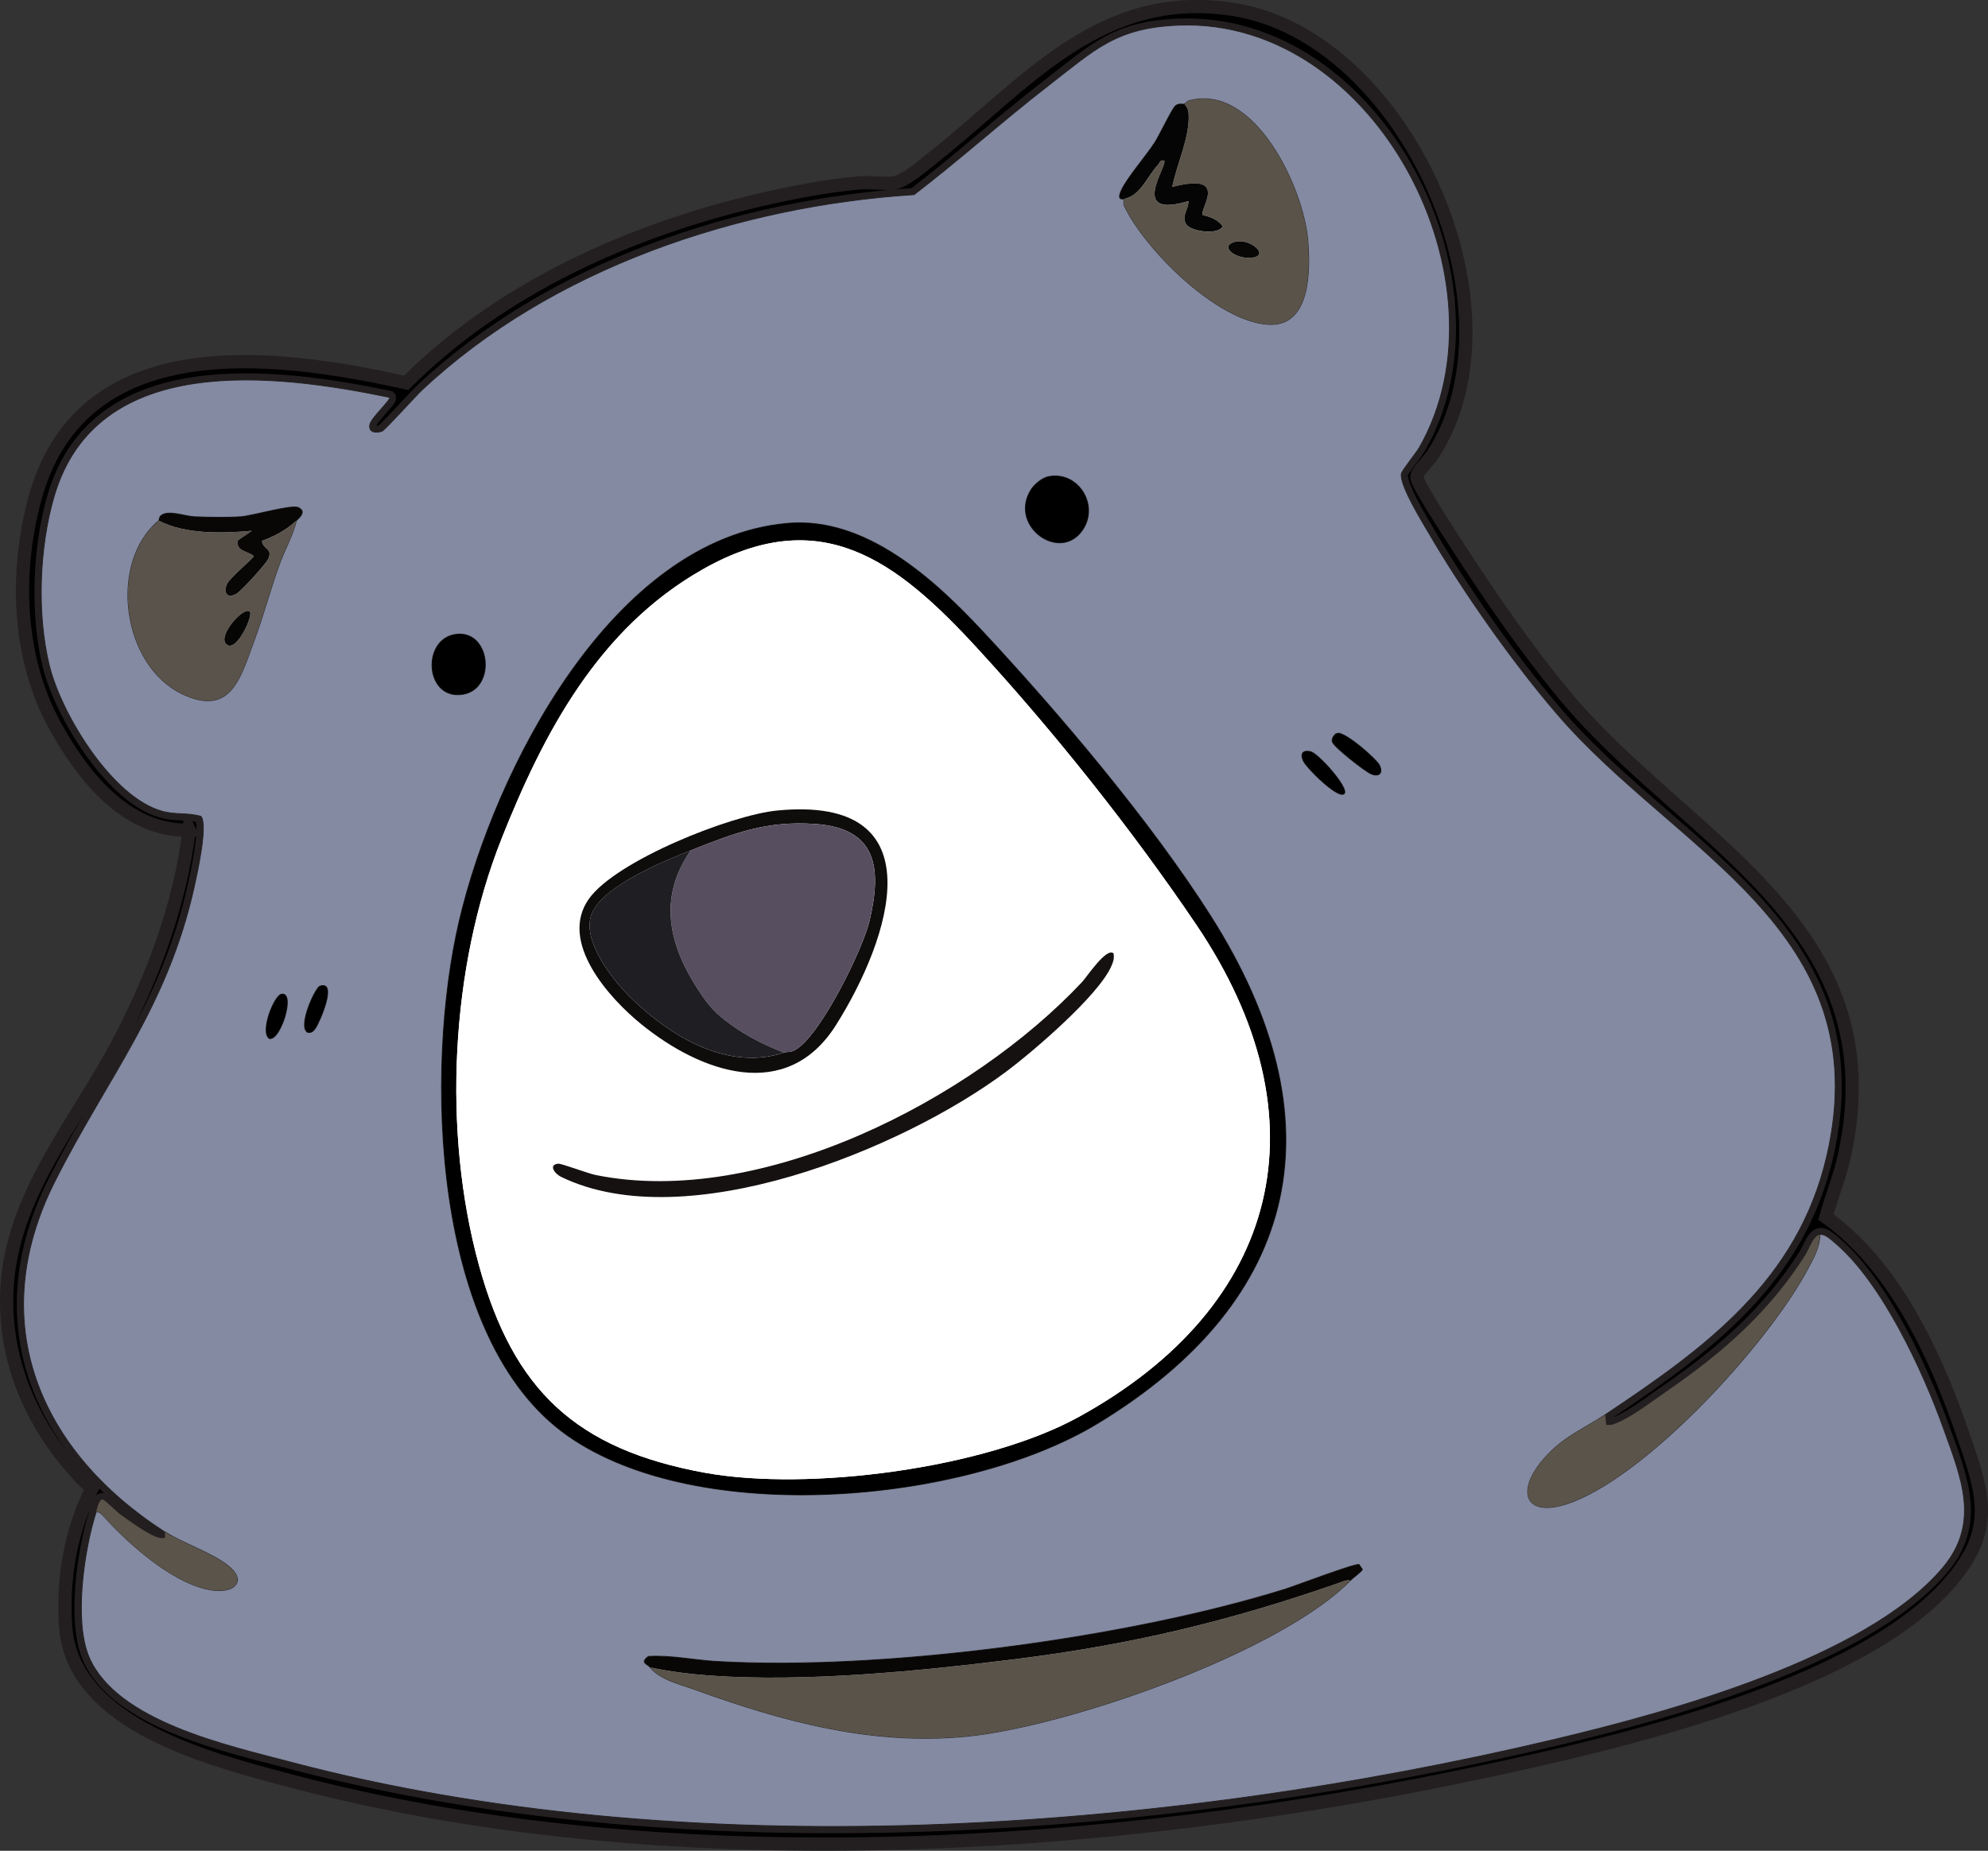 <?xml version="1.0" encoding="UTF-8"?>
<svg id="Layer_1" data-name="Layer 1" xmlns="http://www.w3.org/2000/svg" viewBox="0 0 474.93 442.21">
  <rect x="0" y="0" width="474.93" height="442.21" fill="#333333" stroke="none"/>
  <defs>
    <style>
      .cls-1 {
        fill: #574e60;
      }

      .cls-2 {
        fill: #060605;
      }

      .cls-3 {
        fill: #fff;
      }

      .cls-4 {
        fill: #5a544b;
      }

      .cls-5 {
        fill: #080706;
      }

      .cls-6 {
        fill: #5a534b;
      }

      .cls-7 {
        fill: #060505;
      }

      .cls-8 {
        fill: #161111;
      }

      .cls-9 {
        fill: #0f0c0c;
      }

      .cls-10 {
        fill: #838aa2;
        stroke-width: .2px;
      }

      .cls-10, .cls-11 {
        stroke: #231f20;
        stroke-miterlimit: 10;
      }

      .cls-11 {
        stroke-width: 3.17px;
      }

      .cls-12 {
        fill: #1e1e23;
      }

      .cls-13 {
        fill: #5b544a;
      }

      .cls-14 {
        fill: #5a5349;
      }

      .cls-15 {
        fill: #090706;
      }
    </style>
  </defs>
  <path class="cls-3" d="M45.19,198.34c-2.17,17.94-8.84,35.69-17.31,51.55-9.96,18.65-24.94,35.74-26.2,57.89-1.05,18.46,7.15,35.46,20.27,47.93-5.06,10.01-7.14,22.08-6.23,33.27,1.89,23.19,34.64,31.45,53.05,36.36,89.3,23.8,195.64,17.18,285.33-1.94,31.93-6.81,89.31-19.93,111.31-44.79,11.68-13.2,8.47-21.67,3.14-36.99-6.38-18.34-16.18-39.36-32.34-50.82,1.37-4.89,3.34-9.65,4.45-14.74,12.06-55.38-38.07-75.21-66.83-109.87-9.12-10.99-18.08-24-25.83-36.03-1.54-2.39-9.52-14.52-9.5-16.16.02-1.34,2.86-3.93,3.81-5.4,22.62-34.72-6.5-99.92-47.65-106.33-31.71-4.94-49.32,17.59-71.4,35.13-2.17,1.73-7.16,6.01-9.64,6.31s-5.59-.23-8.22,0c-7.74.64-16.36,2.33-23.93,4.1-30.88,7.19-61.85,21.11-84.43,43.67-32.39-7.18-78-12.78-88.81,28.11-4.64,17.55-3.97,37.56,4.82,53.65,6.56,12,17.05,25.5,32.15,25.12Z"/>
  <path class="cls-11" d="M45.19,198.34c-15.1.37-25.59-13.12-32.15-25.12-8.79-16.09-9.46-36.1-4.82-53.65,10.81-40.89,56.42-35.29,88.81-28.11,22.58-22.56,53.55-36.48,84.43-43.67,7.57-1.76,16.2-3.45,23.93-4.1,2.64-.22,5.68.31,8.22,0s7.47-4.58,9.64-6.31c22.08-17.53,39.68-40.06,71.4-35.13,41.15,6.41,70.27,71.6,47.65,106.33-.96,1.47-3.8,4.06-3.81,5.4-.02,1.64,7.97,13.77,9.5,16.16,7.74,12.03,16.7,25.04,25.83,36.03,28.76,34.66,78.9,54.49,66.83,109.87-1.11,5.09-3.08,9.85-4.45,14.74,16.16,11.45,25.96,32.48,32.34,50.82,5.33,15.32,8.54,23.79-3.14,36.99-22,24.86-79.38,37.98-111.31,44.79-89.68,19.13-196.03,25.75-285.33,1.94-18.41-4.91-51.16-13.17-53.05-36.36-.91-11.19,1.16-23.26,6.23-33.27-13.12-12.47-21.32-29.47-20.27-47.93,1.26-22.14,16.24-39.24,26.2-57.89,8.47-15.86,15.14-33.61,17.31-51.55ZM383.48,338.01c23.95-15.99,46.03-32.01,52.92-61.85,12.48-54.02-36.06-72.42-64.51-105.61-10.69-12.47-22.37-29.09-30.66-43.28-1.53-2.61-7-11.52-6.47-14.1.17-.81,3.54-4.92,4.33-6.31,22.25-39.17-10.28-102.52-57.35-100.84-15.15.54-20.21,5.86-31.4,14.51-10.85,8.39-21.17,17.7-32,25.99-41.93,2.64-86.67,17.65-117.6,46.72-1.48,1.39-8.87,9.6-9.52,9.81-1.46.47-3.19.3-2.92-1.52.25-1.68,5.28-6.09,4.71-6.59-27.62-5.7-69.9-10.95-80.08,23.57-3.6,12.21-4.2,28.16-1.17,40.52,2.82,11.5,14.98,31.59,27.02,34.83,3.26.88,6.05.29,9.19,1.2,1.7,1.95-.87,13.51-1.51,16.43-6.41,29.25-20.78,45.74-33.45,70.94-16.84,33.5-3.68,64.27,26.35,83.62,0,1.28.41,1.62-1.17,1.42-2.16-.28-7.39-4.11-9.42-5.57-.94-.67-3.57-3.33-4.16-3.58-.93-.39-1.48,2.26-1.68,2.9-2.89,8.91-5.43,26.15-1.69,34.8,6.64,15.34,33.22,21.09,47.98,24.99,94.43,24.99,207.83,16.99,302.16-5.41,27.08-6.43,74.21-19.33,92.55-40.84,9.23-10.82,4.54-21.64.24-33.6-4.91-13.68-14.68-34.8-25.88-44.2-.99-.83-2.45-2.24-3.61-1.95-1.6.4-2.5,3.45-3.48,4.98-8.65,13.55-19.48,23.05-32.62,32.14-3.21,2.22-8.36,6.11-11.73,7.6-1.07.47-1.9.9-3.15.71l-.25-2.42Z"/>
  <path class="cls-10" d="M39.39,366.04c-30.03-19.35-43.19-50.11-26.35-83.62,12.67-25.2,27.03-41.69,33.45-70.94.64-2.92,3.21-14.48,1.51-16.43-3.15-.91-5.93-.32-9.19-1.2-12.05-3.24-24.21-23.34-27.02-34.83-3.03-12.36-2.43-28.31,1.17-40.52,10.18-34.52,52.46-29.27,80.08-23.57.57.51-4.46,4.92-4.71,6.59-.27,1.82,1.46,1.99,2.92,1.52.65-.21,8.03-8.42,9.52-9.81,30.93-29.07,75.67-44.07,117.6-46.72,10.83-8.29,21.15-17.6,32-25.99,11.19-8.66,16.25-13.97,31.4-14.51,47.07-1.68,79.6,61.67,57.35,100.84-.79,1.39-4.17,5.51-4.33,6.31-.54,2.59,4.94,11.49,6.47,14.1,8.29,14.19,19.97,30.81,30.66,43.28,28.45,33.19,76.99,51.59,64.51,105.61-6.89,29.84-28.97,45.87-52.92,61.85-5.3,3.54-9.96,5.24-14.51,10.38-7.35,8.31-4.45,14.85,6.95,10.33,18.66-7.39,46.61-38,55.97-55.67,1.33-2.51,2.81-5.11,2.82-8.06,1.16-.29,2.62,1.12,3.61,1.95,11.19,9.4,20.97,30.51,25.88,44.2,4.3,11.97,8.98,22.78-.24,33.6-18.33,21.51-65.47,34.41-92.55,40.84-94.33,22.4-207.72,30.4-302.16,5.41-14.76-3.91-41.35-9.65-47.98-24.99-3.74-8.65-1.2-25.89,1.69-34.8.95.02,1.36.58,1.93,1.21,5.95,6.62,17.23,16.68,26.4,17.59,4.86.48,7.61-2.41,3.06-5.96-4-3.12-10.68-5.26-14.95-8.01ZM282.96,24.85c-.46.19-1.32-.32-2.18.48s-3.78,6.96-4.87,8.67c-2.15,3.34-6.47,8.24-7.97,11.36-1.32,2.77.44,2.08.52,2.21.1.16-.11,1.07.12,1.55,4.99,10.54,22.33,27.75,34.51,28.38,10.05.52,9.91-13.08,9.34-20.01-1.02-12.45-12.57-37.38-28.16-33.47-.74.18-1.04.73-1.31.84ZM250.45,113.88c-1.47.3-3.34,1.84-4.14,3.11-5.42,8.61,6.76,17.43,12.21,9.79,4.27-5.98-.94-14.36-8.07-12.9ZM37.94,124.4c-12.05,10.06-8.77,34.6,5.7,41.42,11.54,5.44,13.78-3.97,17.02-12.66,2.32-6.19,3.96-12.67,6.27-18.86,1.24-3.32,3.04-6.44,3.87-9.9.89-.86,2.41-2.22.48-3.14-1.63-.78-10.83,1.98-13.75,2.19-3.31.24-7.8.15-11.15,0-2.26-.1-6.26-1.71-7.95-.24-.42.37-.41,1.13-.48,1.19ZM188.14,125.03c-41.85,3.7-69.99,59-78.44,95.05-8.24,35.14-6.8,99.99,25.91,122.95,31.31,21.97,94.92,16.24,126.53-2.88,49.15-29.75,57.94-72.73,27.11-121.27-14.3-22.53-36.09-48.28-54.37-67.9-11.79-12.66-28.11-27.59-46.74-25.95ZM108.87,151.56c-7.95,1.1-7.43,14.83.83,14.43,9.05-.43,7.84-15.64-.83-14.43ZM319.54,175.21c-.78.19-1.47,1.19-1.26,2.01.32,1.23,7.8,7.08,9.27,7.69,1.93.81,2.88-.22,2.03-2.03-.7-1.5-8.28-8.11-10.05-7.67ZM321.13,189.64c1.27-1.26-6.21-9.68-8.08-10.07s-2.45.53-1.7,2.21c.77,1.71,8.38,9.24,9.78,7.86ZM76.43,235.61c-1.13.37-5.38,9.68-2.95,11.05.95.16,1.39-.28,1.88-.99.99-1.43,5.38-11.48,1.07-10.06ZM67.25,237.53c-1.76.3-5.17,8.96-2.95,10.59,2.66.8,6.43-11.19,2.95-10.59ZM155.37,398.41c2.41,2.93,7.14,3.98,10.86,5.33,20.95,7.58,42.2,13.33,64.76,11.1,24-2.37,74.65-19.98,91.58-37.21.54-.55,2.78-2.13,2.9-2.67l-.79-1.16c-1.01-.3-15.16,5.1-17.69,5.89-37.81,11.8-96.52,19.58-135.92,17.26-5.34-.31-10.9-1.54-16.19-1.19-2.08,1.58-.29,1.72.48,2.65Z"/>
  <path class="cls-4" d="M434.7,294.99c0,2.95-1.49,5.54-2.82,8.06-9.36,17.67-37.31,48.27-55.97,55.67-11.4,4.52-14.3-2.02-6.95-10.33,4.55-5.14,9.21-6.84,14.51-10.38l.25,2.42c1.25.19,2.08-.23,3.15-.71,3.37-1.5,8.52-5.38,11.73-7.6,13.13-9.09,23.96-18.59,32.62-32.14.98-1.53,1.87-4.58,3.48-4.98Z"/>
  <path class="cls-13" d="M22.96,361.2c.21-.63.75-3.29,1.68-2.9.59.25,3.22,2.91,4.16,3.58,2.03,1.46,7.26,5.28,9.42,5.57,1.58.21,1.18-.14,1.17-1.42,4.27,2.75,10.95,4.89,14.95,8.01,4.55,3.55,1.81,6.44-3.06,5.96-9.17-.91-20.45-10.97-26.4-17.59-.57-.63-.97-1.2-1.93-1.21Z"/>
  <path d="M188.14,125.03c18.63-1.65,34.95,13.29,46.74,25.95,18.28,19.62,40.07,45.37,54.37,67.9,30.83,48.55,22.04,91.52-27.11,121.27-31.6,19.13-95.22,24.86-126.53,2.88-32.71-22.96-34.15-87.81-25.91-122.95,8.45-36.05,36.59-91.35,78.44-95.05ZM119.8,200.45c-12.22,30.75-14.15,69.98-5.37,101.9,8.22,29.87,23.23,43.91,53.9,49.52,24.86,4.54,67.03-1.03,89.33-13.3,48.42-26.62,59.39-71.37,28.1-117.67-15.28-22.61-33.87-45.98-52.34-66.06-19.19-20.87-37.37-34.84-65.64-18.75-24.8,14.12-37.88,38.91-47.99,64.36Z"/>
  <path class="cls-14" d="M322.58,377.63c-16.94,17.23-67.58,34.83-91.58,37.21-22.56,2.23-43.81-3.52-64.76-11.1-3.72-1.35-8.45-2.39-10.86-5.33,4.64.96,9.51,1.59,14.26,1.93,22.77,1.63,50.12-1.07,72.91-3.92,27.73-3.47,51.2-9.08,77.44-18.25.87-.3,1.61-.73,2.6-.54Z"/>
  <path class="cls-14" d="M268.46,47.56c4.01-.73,5.61-5.37,8.11-8.08.48-.52.5-1.35,1.55-1.1,1.01,1.08-8.8,14.09,5.8,9.67.05,2.05-1.79,3.61-.51,5.59,1.03,1.59,7.45,2.68,8.72.45-1.22-1.6-2.88-2.28-4.81-2.68-.93-1.28,6.7-10.37-7.26-6.74,1.02-5.46,4.33-12.08,3.89-17.66-.07-.9-.43-1.49-.99-2.15.27-.11.57-.66,1.31-.84,15.6-3.91,27.14,21.02,28.16,33.47.57,6.93.71,20.53-9.34,20.01-12.18-.63-29.53-17.83-34.51-28.38-.23-.48-.02-1.39-.12-1.55ZM294.9,57.81c-3.63,1.11.2,4.03,3.78,3.8,5.19-.33-.11-4.92-3.78-3.8Z"/>
  <path class="cls-6" d="M37.94,124.4c6.31,3.3,15.19,3.05,22.23,2.42l-3.32,2.27c-.56,2.69,2.36,2.51,3.79,3.77,0,.46-5.75,5.19-6.39,6.65-.97,2.21.13,3.61,2.32,2.32,1.13-.67,7.07-7.14,7.58-8.39,1.01-2.5-1.27-2.06-1.56-4.2,2.9-1.05,5.98-2.67,8.21-4.84-.83,3.46-2.64,6.58-3.87,9.9-2.31,6.2-3.95,12.67-6.27,18.86-3.25,8.68-5.48,18.1-17.02,12.66-14.47-6.82-17.74-31.36-5.7-41.42ZM59.68,146.15c-1.46-1.47-8.37,6.4-5.31,7.99,2.38,1.24,6.18-7.11,5.31-7.99Z"/>
  <path class="cls-15" d="M322.58,377.63c-.98-.19-1.73.24-2.6.54-26.24,9.17-49.71,14.78-77.44,18.25-22.79,2.85-50.14,5.55-72.91,3.92-4.75-.34-9.62-.97-14.26-1.93-.76-.93-2.56-1.07-.48-2.65,5.29-.34,10.85.88,16.19,1.19,39.4,2.32,98.11-5.46,135.92-17.26,2.53-.79,16.67-6.19,17.69-5.89l.79,1.16c-.12.54-2.36,2.12-2.9,2.67Z"/>
  <path class="cls-7" d="M282.96,24.85c.56.66.92,1.25.99,2.15.44,5.58-2.86,12.21-3.89,17.66,13.97-3.63,6.33,5.46,7.26,6.74,1.92.41,3.59,1.08,4.81,2.68-1.27,2.23-7.69,1.14-8.72-.45-1.28-1.98.56-3.54.51-5.59-14.59,4.42-4.79-8.59-5.8-9.67-1.05-.25-1.07.59-1.55,1.1-2.51,2.71-4.1,7.35-8.11,8.08-.08-.13-1.84.55-.52-2.21,1.49-3.12,5.81-8.02,7.97-11.36,1.1-1.7,4.01-7.86,4.87-8.67s1.72-.29,2.18-.48Z"/>
  <path class="cls-5" d="M37.94,124.4c.07-.06.06-.82.48-1.19,1.69-1.47,5.7.14,7.95.24,3.36.15,7.85.24,11.15,0,2.92-.21,12.12-2.97,13.75-2.19,1.93.92.41,2.28-.48,3.14-2.23,2.17-5.32,3.79-8.21,4.84.29,2.14,2.58,1.69,1.56,4.2-.5,1.24-6.45,7.72-7.58,8.39-2.19,1.3-3.29-.11-2.32-2.32.64-1.45,6.39-6.19,6.39-6.65-1.44-1.26-4.35-1.08-3.79-3.77l3.32-2.27c-7.04.63-15.92.88-22.23-2.42Z"/>
  <path d="M250.45,113.88c7.13-1.45,12.34,6.92,8.07,12.9-5.45,7.64-17.63-1.18-12.21-9.79.8-1.27,2.67-2.81,4.14-3.11Z"/>
  <path d="M108.87,151.56c8.67-1.2,9.88,14,.83,14.43-8.26.4-8.78-13.33-.83-14.43Z"/>
  <path d="M319.54,175.21c1.77-.44,9.35,6.18,10.05,7.67.85,1.82-.1,2.85-2.03,2.03-1.47-.62-8.95-6.47-9.27-7.69-.22-.82.48-1.82,1.26-2.01Z"/>
  <path d="M321.13,189.64c-1.4,1.38-9.01-6.15-9.78-7.86-.75-1.68-.18-2.6,1.7-2.21s9.35,8.81,8.08,10.07Z"/>
  <path d="M76.43,235.61c4.31-1.42-.08,8.63-1.07,10.06-.5.72-.93,1.15-1.88.99-2.43-1.37,1.83-10.68,2.95-11.05Z"/>
  <path d="M67.25,237.53c3.48-.6-.3,11.39-2.95,10.59-2.22-1.63,1.2-10.28,2.95-10.59Z"/>
  <path class="cls-3" d="M119.8,200.45c10.11-25.45,23.19-50.24,47.99-64.36,28.27-16.1,46.45-2.13,65.64,18.75,18.47,20.09,37.06,43.46,52.34,66.06,31.29,46.3,20.32,91.05-28.1,117.67-22.31,12.26-64.48,17.84-89.33,13.3-30.67-5.61-45.69-19.65-53.9-49.52-8.78-31.91-6.85-71.14,5.37-101.9ZM185.72,193.65c-11.06,1.06-38.59,11.98-45.05,21.15-7.25,10.28,4.86,23.69,12.55,29.92,14.24,11.55,34.72,18.92,46.53.16,12.98-20.63,24.39-54.93-14.02-51.23ZM266.04,227.82c-1.62-1.62-6.46,5.68-7.48,6.77-26.42,28.22-76.8,54.15-116.25,46.16-1.84-.37-8.12-2.76-8.92-2.7-2.34.18-1.05,2.31.72,3.17,29.87,14.46,81.51-6.66,106.28-25.17,6.43-4.81,22.02-18.18,25.1-25.16.47-1.07.74-1.85.56-3.06Z"/>
  <path class="cls-5" d="M294.9,57.81c3.67-1.12,8.97,3.48,3.78,3.8-3.57.22-7.41-2.7-3.78-3.8Z"/>
  <path class="cls-2" d="M59.68,146.15c.87.88-2.93,9.24-5.31,7.99-3.06-1.6,3.86-9.47,5.31-7.99Z"/>
  <path class="cls-9" d="M185.72,193.65c38.41-3.7,27.01,30.6,14.02,51.23-11.8,18.76-32.29,11.39-46.53-.16-7.68-6.23-19.79-19.64-12.55-29.92,6.46-9.17,33.99-20.09,45.05-21.15ZM165.04,203.17c-6.33,2.52-20.65,8.34-23.56,14.86-2.94,6.57,5.24,16.59,9.78,20.92,9.43,9,22.92,16.94,36.02,12.55.9-.3,1.49.07,2.88-.75,5.9-3.49,15.96-23.87,17.58-30.74,2.98-12.63,1.76-22.12-12.95-23.14-11.68-.81-19.26,2.13-29.74,6.3Z"/>
  <path class="cls-8" d="M266.04,227.82c.18,1.21-.08,1.99-.56,3.06-3.07,6.99-18.66,20.35-25.1,25.16-24.77,18.52-76.41,39.64-106.28,25.17-1.77-.86-3.06-2.99-.72-3.17.8-.06,7.08,2.33,8.92,2.7,39.45,7.99,89.83-17.95,116.25-46.16,1.02-1.09,5.86-8.39,7.48-6.77Z"/>
  <path class="cls-1" d="M187.27,251.5c-4.4-1.69-8.68-3.81-12.52-6.57-3.77-2.7-5.46-4.58-7.98-8.45-7.03-10.82-9.61-22.04-1.73-33.3,10.48-4.17,18.06-7.11,29.74-6.3,14.71,1.02,15.93,10.51,12.95,23.14-1.62,6.87-11.69,27.25-17.58,30.74-1.38.82-1.98.44-2.88.75Z"/>
  <path class="cls-12" d="M165.04,203.17c-7.88,11.27-5.3,22.49,1.73,33.3,2.52,3.87,4.21,5.75,7.98,8.45,3.84,2.76,8.12,4.88,12.52,6.57-13.1,4.39-26.59-3.55-36.02-12.55-4.54-4.33-12.72-14.35-9.78-20.92,2.91-6.51,17.23-12.33,23.56-14.86Z"/>
</svg>